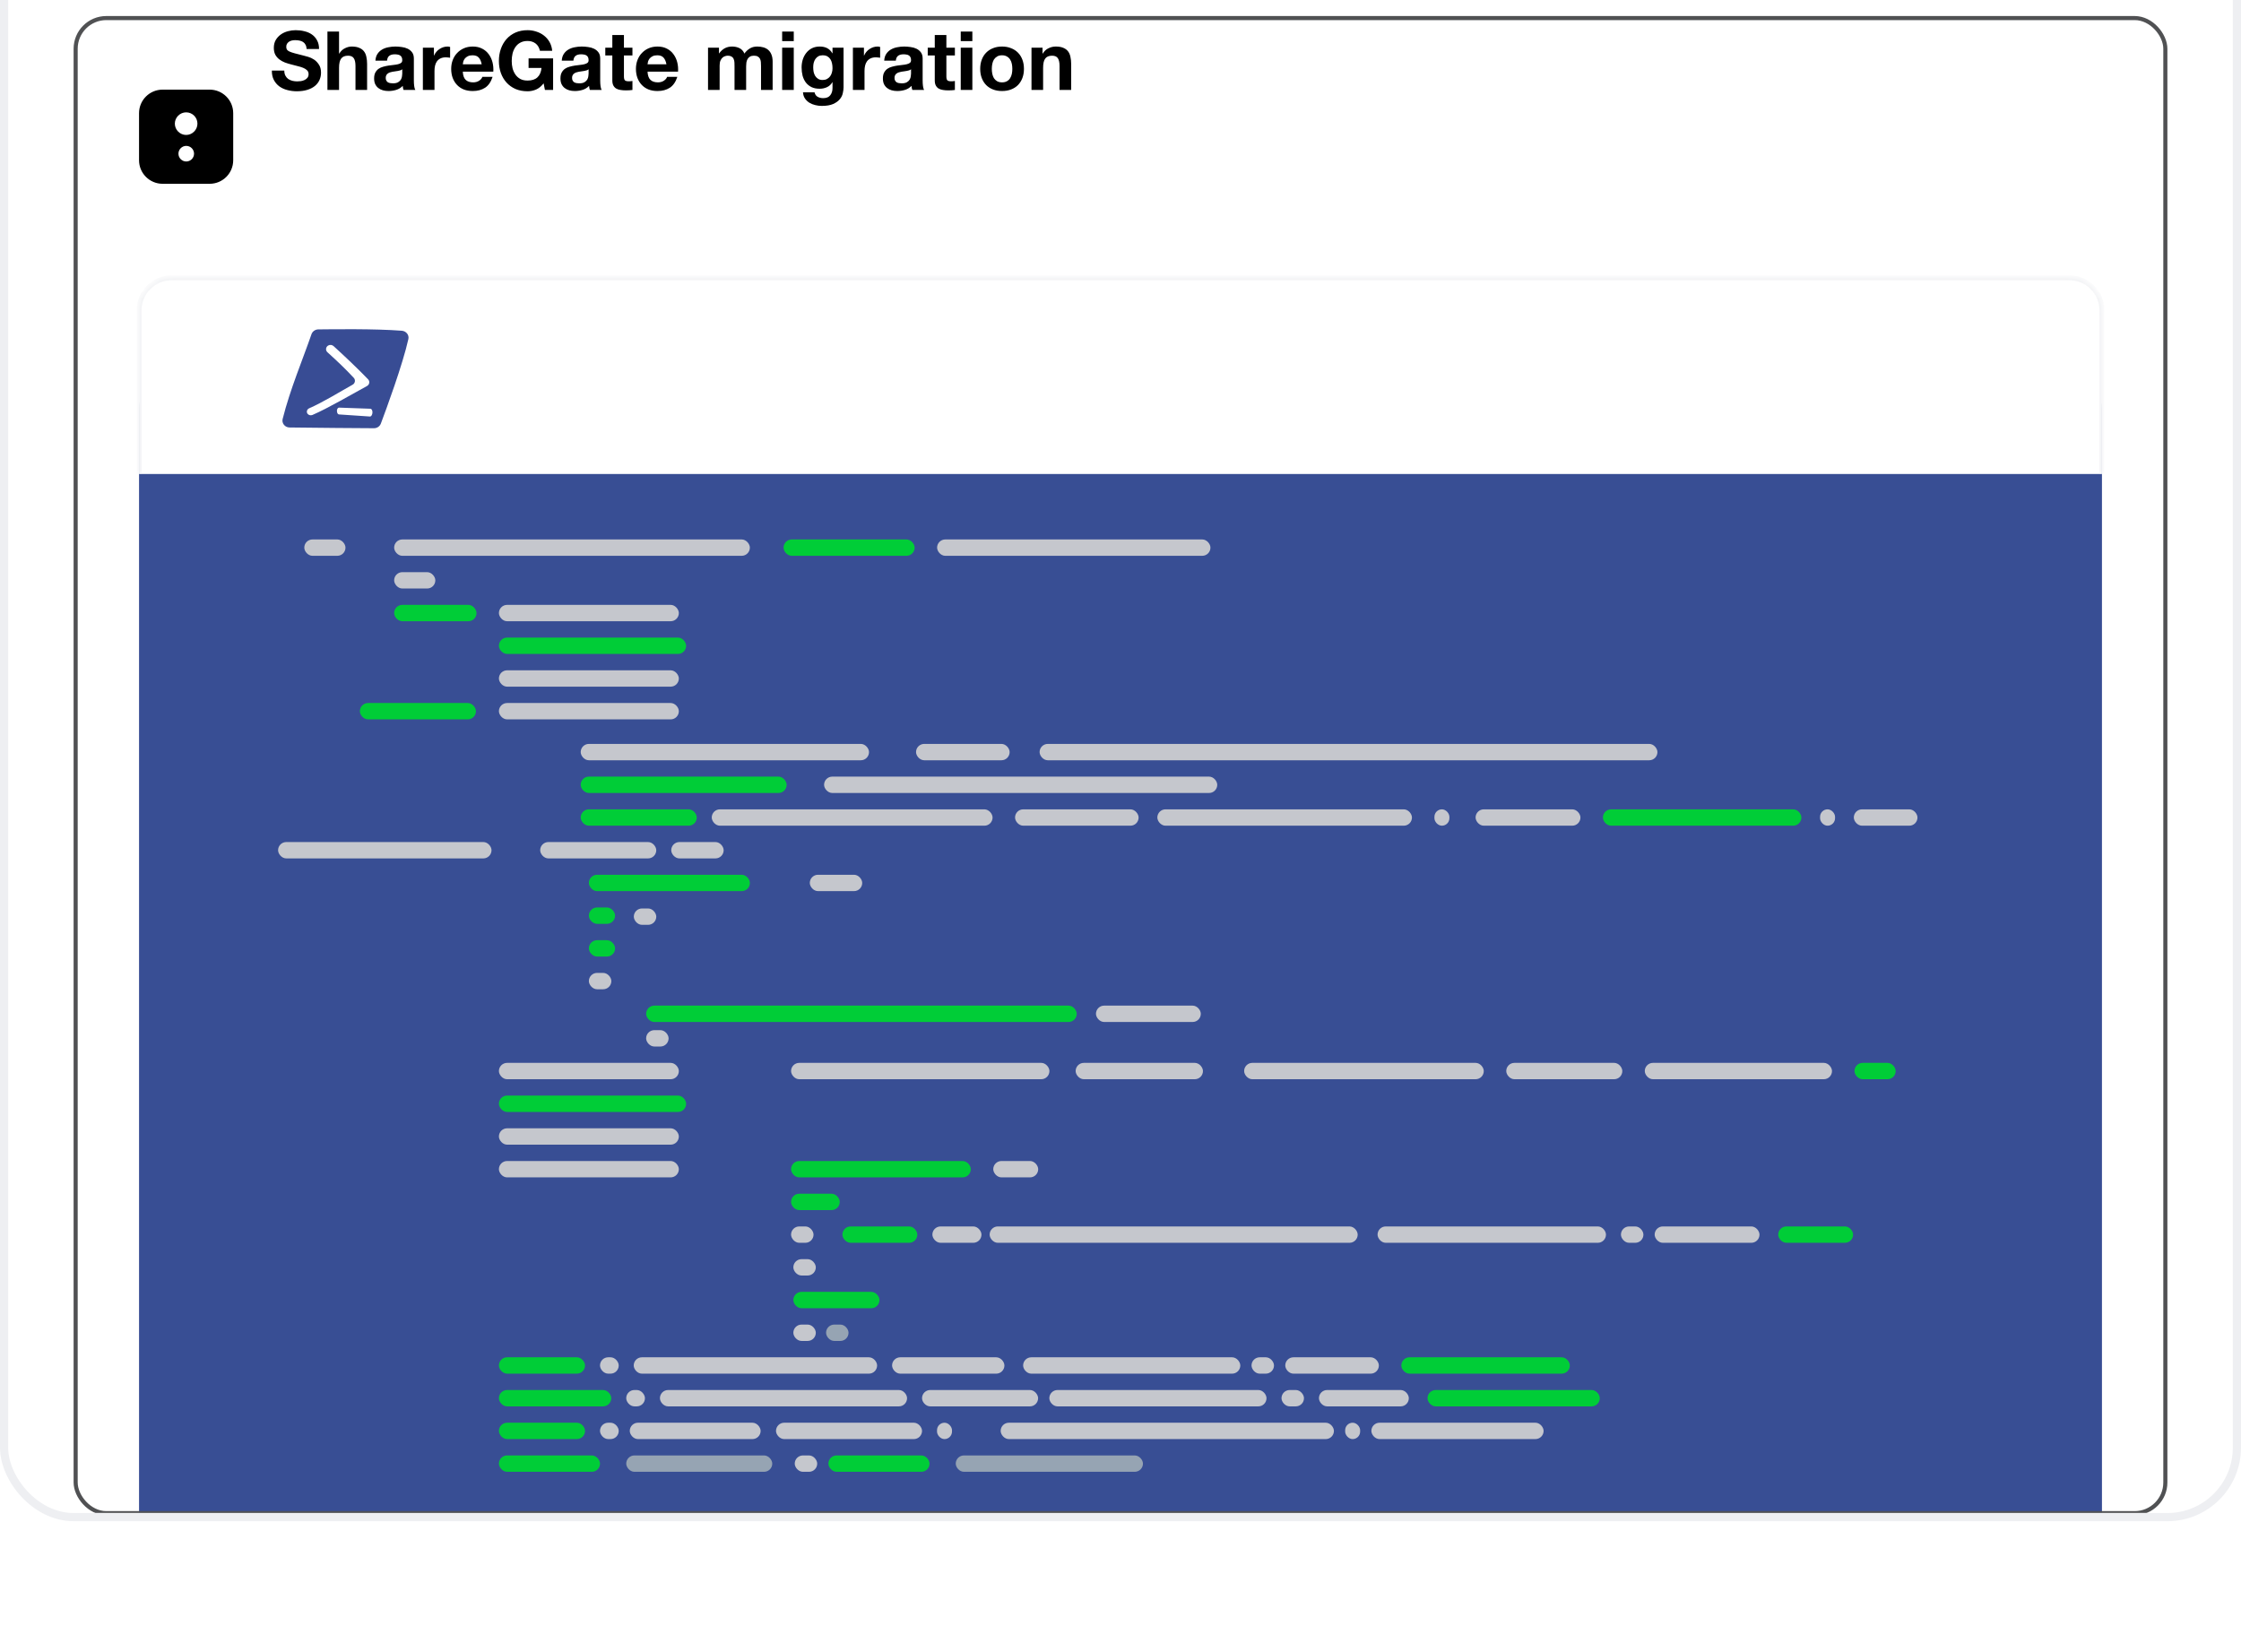 <svg width="274" height="202" viewBox="0 0 274 202" fill="none" xmlns="http://www.w3.org/2000/svg">
<g filter="url(#filter0_i_2324_125770)">
<g clip-path="url(#clip0_2324_125770)">
<rect x="1" y="1" width="272" height="200" rx="8" fill="white"/>
<g filter="url(#filter1_ddd_2324_125770)">
<g clip-path="url(#clip1_2324_125770)">
<rect x="9" y="9" width="256" height="183.308" rx="4" fill="white"/>
<g filter="url(#filter2_dd_2324_125770)">
<rect x="17" y="41" width="240" height="196" rx="4" fill="#384E94"/>
</g>
<rect x="48.191" y="73" width="43.493" height="2" rx="1" fill="#C5C7CD"/>
<rect x="37.205" y="73" width="5.036" height="2" rx="1" fill="#C5C7CD"/>
<rect x="48.191" y="77" width="5.036" height="2" rx="1" fill="#C5C7CD"/>
<rect x="61" y="81" width="22" height="2" rx="1" fill="#C5C7CD"/>
<rect x="61" y="137" width="22" height="2" rx="1" fill="#C5C7CD"/>
<rect x="61" y="89" width="22" height="2" rx="1" fill="#C5C7CD"/>
<rect x="61" y="145" width="22" height="2" rx="1" fill="#C5C7CD"/>
<rect x="61" y="93" width="22" height="2" rx="1" fill="#C5C7CD"/>
<rect x="61" y="149" width="22" height="2" rx="1" fill="#C5C7CD"/>
<rect x="82.07" y="110" width="6.409" height="2" rx="1" fill="#C5C7CD"/>
<rect x="77.494" y="118.121" width="2.747" height="2" rx="1" fill="#C5C7CD"/>
<rect x="72" y="126" width="2.747" height="2" rx="1" fill="#C5C7CD"/>
<rect x="79" y="133" width="2.747" height="2" rx="1" fill="#C5C7CD"/>
<rect x="96.721" y="157" width="2.747" height="2" rx="1" fill="#C5C7CD"/>
<rect x="97" y="161" width="2.747" height="2" rx="1" fill="#C5C7CD"/>
<rect x="97" y="169" width="2.747" height="2" rx="1" fill="#C5C7CD"/>
<rect x="101" y="169" width="2.747" height="2" rx="1" fill="#96A4B3"/>
<rect x="99.012" y="114" width="6.409" height="2" rx="1" fill="#C5C7CD"/>
<rect x="134" y="130" width="12.819" height="2" rx="1" fill="#C5C7CD"/>
<rect x="121.443" y="149" width="5.494" height="2" rx="1" fill="#C5C7CD"/>
<rect x="168.43" y="157" width="27.927" height="2" rx="1" fill="#C5C7CD"/>
<rect x="125.094" y="173" width="26.553" height="2" rx="1" fill="#C5C7CD"/>
<rect x="128.299" y="177" width="26.553" height="2" rx="1" fill="#C5C7CD"/>
<rect x="76.566" y="185" width="17.855" height="2" rx="1" fill="#96A4B3"/>
<rect x="116.855" y="185" width="22.891" height="2" rx="1" fill="#96A4B3"/>
<rect x="141.504" y="106" width="31.131" height="2" rx="1" fill="#C5C7CD"/>
<rect x="222.535" y="106" width="1.831" height="2" rx="0.916" fill="#C5C7CD"/>
<rect x="48.191" y="81" width="10.072" height="2" rx="1" fill="#00CD37"/>
<rect x="61" y="85" width="22.891" height="2" rx="1" fill="#00CD37"/>
<rect x="61" y="141" width="22.891" height="2" rx="1" fill="#00CD37"/>
<rect x="44" y="93" width="14.192" height="2" rx="1" fill="#00CD37"/>
<rect x="71" y="102" width="25.18" height="2" rx="1" fill="#00CD37"/>
<rect x="71" y="98" width="35.252" height="2" rx="1" fill="#C5C7CD"/>
<rect x="112" y="98" width="11.445" height="2" rx="1" fill="#C5C7CD"/>
<rect x="127.109" y="98" width="75.54" height="2" rx="1" fill="#C5C7CD"/>
<rect x="34" y="110" width="26.096" height="2" rx="1" fill="#C5C7CD"/>
<rect x="180.416" y="106" width="12.819" height="2" rx="1" fill="#C5C7CD"/>
<rect x="152.117" y="137" width="29.3" height="2" rx="1" fill="#C5C7CD"/>
<rect x="201.102" y="137" width="22.891" height="2" rx="1" fill="#C5C7CD"/>
<rect x="202.309" y="157" width="12.819" height="2" rx="1" fill="#C5C7CD"/>
<rect x="94.879" y="181" width="17.855" height="2" rx="1" fill="#C5C7CD"/>
<rect x="122.348" y="181" width="40.746" height="2" rx="1" fill="#C5C7CD"/>
<rect x="167.672" y="181" width="21.06" height="2" rx="1" fill="#C5C7CD"/>
<rect x="161.264" y="177" width="10.988" height="2" rx="1" fill="#C5C7CD"/>
<rect x="157.145" y="173" width="11.445" height="2" rx="1" fill="#C5C7CD"/>
<rect x="66.047" y="110" width="14.192" height="2" rx="1" fill="#C5C7CD"/>
<rect x="131.516" y="137" width="15.566" height="2" rx="1" fill="#C5C7CD"/>
<rect x="184.164" y="137" width="14.192" height="2" rx="1" fill="#C5C7CD"/>
<rect x="198.188" y="157" width="2.747" height="2" rx="1" fill="#C5C7CD"/>
<rect x="109.072" y="173" width="13.735" height="2" rx="1" fill="#C5C7CD"/>
<rect x="73.361" y="173" width="2.289" height="2" rx="1" fill="#C5C7CD"/>
<rect x="76.566" y="177" width="2.289" height="2" rx="1" fill="#C5C7CD"/>
<rect x="73.361" y="181" width="2.289" height="2" rx="1" fill="#C5C7CD"/>
<rect x="97.17" y="185" width="2.747" height="2" rx="1" fill="#C5C7CD"/>
<rect x="112.734" y="177" width="14.192" height="2" rx="1" fill="#C5C7CD"/>
<rect x="114.566" y="181" width="1.831" height="2" rx="0.916" fill="#C5C7CD"/>
<rect x="164.469" y="181" width="1.831" height="2" rx="0.916" fill="#C5C7CD"/>
<rect x="156.686" y="177" width="2.747" height="2" rx="1" fill="#C5C7CD"/>
<rect x="153.02" y="173" width="2.747" height="2" rx="1" fill="#C5C7CD"/>
<rect x="114" y="157" width="6" height="2" rx="1" fill="#C5C7CD"/>
<rect x="124.107" y="106" width="15.108" height="2" rx="1" fill="#C5C7CD"/>
<rect x="175.383" y="106" width="1.831" height="2" rx="0.916" fill="#C5C7CD"/>
<rect x="226.66" y="106" width="7.783" height="2" rx="1" fill="#C5C7CD"/>
<rect x="100.758" y="102" width="48.071" height="2" rx="1" fill="#C5C7CD"/>
<rect x="87.023" y="106" width="34.336" height="2" rx="1" fill="#C5C7CD"/>
<rect x="96.721" y="137" width="31.589" height="2" rx="1" fill="#C5C7CD"/>
<rect x="121" y="157" width="45" height="2" rx="1" fill="#C5C7CD"/>
<rect x="77.482" y="173" width="29.758" height="2" rx="1" fill="#C5C7CD"/>
<rect x="80.688" y="177" width="30.216" height="2" rx="1" fill="#C5C7CD"/>
<rect x="77" y="181" width="16" height="2" rx="1" fill="#C5C7CD"/>
<rect x="71" y="106" width="14.192" height="2" rx="1" fill="#00CD37"/>
<rect x="195.984" y="106" width="24.264" height="2" rx="1" fill="#00CD37"/>
<rect x="226.742" y="137" width="5.036" height="2" rx="1" fill="#00CD37"/>
<rect x="72" y="114" width="19.686" height="2" rx="1" fill="#00CD37"/>
<rect x="72" y="118" width="3.205" height="2" rx="1" fill="#00CD37"/>
<rect x="72" y="122" width="3.205" height="2" rx="1" fill="#00CD37"/>
<rect x="79" y="130" width="52.649" height="2" rx="1" fill="#00CD37"/>
<rect x="96.721" y="149" width="21.975" height="2" rx="1" fill="#00CD37"/>
<rect x="96.721" y="153" width="5.952" height="2" rx="1" fill="#00CD37"/>
<rect x="103" y="157" width="9.156" height="2" rx="1" fill="#00CD37"/>
<rect x="217.418" y="157" width="9.156" height="2" rx="1" fill="#00CD37"/>
<rect x="97" y="165" width="10.53" height="2" rx="1" fill="#00CD37"/>
<rect x="61" y="173" width="10.53" height="2" rx="1" fill="#00CD37"/>
<rect x="61" y="177" width="13.735" height="2" rx="1" fill="#00CD37"/>
<rect x="61" y="181" width="10.53" height="2" rx="1" fill="#00CD37"/>
<rect x="61" y="185" width="12.361" height="2" rx="1" fill="#00CD37"/>
<rect x="101.289" y="185" width="12.361" height="2" rx="1" fill="#00CD37"/>
<rect x="171.336" y="173" width="20.602" height="2" rx="1" fill="#00CD37"/>
<rect x="174.539" y="177" width="21.06" height="2" rx="1" fill="#00CD37"/>
<rect x="114.576" y="73" width="33.421" height="2" rx="1" fill="#C5C7CD"/>
<rect x="95.805" y="73" width="16.024" height="2" rx="1" fill="#00CD37"/>
<mask id="path-97-inside-1_2324_125770" fill="white">
<path d="M17 45C17 42.791 18.791 41 21 41H253C255.209 41 257 42.791 257 45V65H17V45Z"/>
</mask>
<path d="M17 45C17 42.791 18.791 41 21 41H253C255.209 41 257 42.791 257 45V65H17V45Z" fill="white"/>
<path d="M16.7 45C16.7 42.625 18.625 40.7 21 40.7H253C255.375 40.7 257.3 42.625 257.3 45H256.7C256.7 42.956 255.043 41.3 253 41.3H21C18.956 41.3 17.3 42.956 17.3 45H16.7ZM257 65H17H257ZM16.7 65V45C16.7 42.625 18.625 40.7 21 40.7V41.3C18.956 41.3 17.3 42.956 17.3 45V65H16.7ZM253 40.7C255.375 40.7 257.3 42.625 257.3 45V65H256.7V45C256.7 42.956 255.043 41.3 253 41.3V40.7Z" fill="#EEEFF2" mask="url(#path-97-inside-1_2324_125770)"/>
<path d="M38.079 47.917C37.059 50.884 35.463 54.651 34.558 58.273C34.424 58.8 34.847 59.31 35.405 59.31C38.733 59.365 43.928 59.383 45.717 59.401C46.102 59.401 46.429 59.183 46.564 58.837C47.237 57.053 49.238 51.612 49.931 48.499C50.046 48.008 49.661 47.517 49.123 47.48C45.852 47.226 40.696 47.298 38.887 47.317C38.522 47.335 38.195 47.571 38.079 47.917Z" fill="#384C94"/>
<path d="M40.779 49.354C42.162 50.612 43.725 52.09 45.001 53.415C45.252 53.67 45.18 54.078 44.857 54.248C43.007 55.25 40.097 56.966 38.193 57.782C37.977 57.867 37.726 57.799 37.6 57.629C37.438 57.408 37.528 57.085 37.798 56.966C39.54 56.202 41.498 54.978 43.114 54.078C43.42 53.908 43.492 53.5 43.258 53.245C42.198 52.107 41.228 51.189 40.025 50.102C39.773 49.864 39.827 49.456 40.133 49.286C40.348 49.167 40.6 49.201 40.779 49.354Z" fill="white"/>
<path d="M41.443 57.714L45.233 57.969C45.341 57.969 45.431 57.884 45.484 57.731L45.52 57.63C45.592 57.358 45.484 57.035 45.287 57.018L41.461 56.882C41.371 56.882 41.281 56.95 41.227 57.086C41.138 57.341 41.245 57.697 41.443 57.714Z" fill="white"/>
<path d="M25.635 18H19.878C18.289 18 17 19.289 17 20.878V26.635C17 28.224 18.289 29.513 19.878 29.513H25.635C27.224 29.513 28.513 28.224 28.513 26.635V20.878C28.513 19.289 27.224 18 25.635 18Z" fill="black"/>
<path d="M24.14 22.159C24.14 22.914 23.514 23.541 22.759 23.541C22.003 23.541 21.377 22.914 21.377 22.159C21.377 21.404 22.003 20.777 22.759 20.777C23.514 20.777 24.14 21.385 24.14 22.159Z" fill="white"/>
<path d="M23.726 25.832C23.726 26.356 23.296 26.786 22.772 26.786C22.249 26.786 21.818 26.356 21.818 25.832C21.818 25.308 22.249 24.878 22.772 24.878C23.296 24.878 23.726 25.308 23.726 25.832Z" fill="white"/>
</g>
<rect x="9.25" y="9.25" width="255.5" height="182.808" rx="3.75" stroke="#505153" stroke-width="0.5"/>
</g>
<path d="M34.76 24.63C34.76 24.87 34.803 25.073 34.89 25.24C34.977 25.407 35.09 25.543 35.23 25.65C35.377 25.75 35.547 25.827 35.74 25.88C35.933 25.927 36.133 25.95 36.34 25.95C36.48 25.95 36.63 25.94 36.79 25.92C36.95 25.893 37.1 25.847 37.24 25.78C37.38 25.713 37.497 25.623 37.59 25.51C37.683 25.39 37.73 25.24 37.73 25.06C37.73 24.867 37.667 24.71 37.54 24.59C37.42 24.47 37.26 24.37 37.06 24.29C36.86 24.21 36.633 24.14 36.38 24.08C36.127 24.02 35.87 23.953 35.61 23.88C35.343 23.813 35.083 23.733 34.83 23.64C34.577 23.54 34.35 23.413 34.15 23.26C33.95 23.107 33.787 22.917 33.66 22.69C33.54 22.457 33.48 22.177 33.48 21.85C33.48 21.483 33.557 21.167 33.71 20.9C33.87 20.627 34.077 20.4 34.33 20.22C34.583 20.04 34.87 19.907 35.19 19.82C35.51 19.733 35.83 19.69 36.15 19.69C36.523 19.69 36.88 19.733 37.22 19.82C37.567 19.9 37.873 20.033 38.14 20.22C38.407 20.407 38.617 20.647 38.77 20.94C38.93 21.227 39.01 21.577 39.01 21.99H37.49C37.477 21.777 37.43 21.6 37.35 21.46C37.277 21.32 37.177 21.21 37.05 21.13C36.923 21.05 36.777 20.993 36.61 20.96C36.45 20.927 36.273 20.91 36.08 20.91C35.953 20.91 35.827 20.923 35.7 20.95C35.573 20.977 35.457 21.023 35.35 21.09C35.25 21.157 35.167 21.24 35.1 21.34C35.033 21.44 35 21.567 35 21.72C35 21.86 35.027 21.973 35.08 22.06C35.133 22.147 35.237 22.227 35.39 22.3C35.55 22.373 35.767 22.447 36.04 22.52C36.32 22.593 36.683 22.687 37.13 22.8C37.263 22.827 37.447 22.877 37.68 22.95C37.92 23.017 38.157 23.127 38.39 23.28C38.623 23.433 38.823 23.64 38.99 23.9C39.163 24.153 39.25 24.48 39.25 24.88C39.25 25.207 39.187 25.51 39.06 25.79C38.933 26.07 38.743 26.313 38.49 26.52C38.243 26.72 37.933 26.877 37.56 26.99C37.193 27.103 36.767 27.16 36.28 27.16C35.887 27.16 35.503 27.11 35.13 27.01C34.763 26.917 34.437 26.767 34.15 26.56C33.87 26.353 33.647 26.09 33.48 25.77C33.313 25.45 33.233 25.07 33.24 24.63H34.76ZM40.034 19.86H41.454V22.55H41.484C41.664 22.25 41.894 22.033 42.174 21.9C42.454 21.76 42.727 21.69 42.994 21.69C43.374 21.69 43.684 21.743 43.924 21.85C44.171 21.95 44.364 22.093 44.504 22.28C44.644 22.46 44.741 22.683 44.794 22.95C44.854 23.21 44.884 23.5 44.884 23.82V27H43.464V24.08C43.464 23.653 43.398 23.337 43.264 23.13C43.131 22.917 42.894 22.81 42.554 22.81C42.167 22.81 41.888 22.927 41.714 23.16C41.541 23.387 41.454 23.763 41.454 24.29V27H40.034V19.86ZM45.902 23.42C45.922 23.087 46.005 22.81 46.152 22.59C46.298 22.37 46.485 22.193 46.712 22.06C46.938 21.927 47.192 21.833 47.472 21.78C47.758 21.72 48.045 21.69 48.332 21.69C48.592 21.69 48.855 21.71 49.122 21.75C49.389 21.783 49.632 21.853 49.852 21.96C50.072 22.067 50.252 22.217 50.392 22.41C50.532 22.597 50.602 22.847 50.602 23.16V25.85C50.602 26.083 50.615 26.307 50.642 26.52C50.669 26.733 50.715 26.893 50.782 27H49.342C49.315 26.92 49.292 26.84 49.272 26.76C49.258 26.673 49.248 26.587 49.242 26.5C49.015 26.733 48.748 26.897 48.442 26.99C48.135 27.083 47.822 27.13 47.502 27.13C47.255 27.13 47.025 27.1 46.812 27.04C46.599 26.98 46.412 26.887 46.252 26.76C46.092 26.633 45.965 26.473 45.872 26.28C45.785 26.087 45.742 25.857 45.742 25.59C45.742 25.297 45.792 25.057 45.892 24.87C45.998 24.677 46.132 24.523 46.292 24.41C46.459 24.297 46.645 24.213 46.852 24.16C47.065 24.1 47.279 24.053 47.492 24.02C47.705 23.987 47.915 23.96 48.122 23.94C48.328 23.92 48.512 23.89 48.672 23.85C48.832 23.81 48.959 23.753 49.052 23.68C49.145 23.6 49.188 23.487 49.182 23.34C49.182 23.187 49.155 23.067 49.102 22.98C49.055 22.887 48.989 22.817 48.902 22.77C48.822 22.717 48.725 22.683 48.612 22.67C48.505 22.65 48.389 22.64 48.262 22.64C47.982 22.64 47.762 22.7 47.602 22.82C47.442 22.94 47.349 23.14 47.322 23.42H45.902ZM49.182 24.47C49.122 24.523 49.045 24.567 48.952 24.6C48.865 24.627 48.769 24.65 48.662 24.67C48.562 24.69 48.455 24.707 48.342 24.72C48.228 24.733 48.115 24.75 48.002 24.77C47.895 24.79 47.788 24.817 47.682 24.85C47.582 24.883 47.492 24.93 47.412 24.99C47.339 25.043 47.279 25.113 47.232 25.2C47.185 25.287 47.162 25.397 47.162 25.53C47.162 25.657 47.185 25.763 47.232 25.85C47.279 25.937 47.342 26.007 47.422 26.06C47.502 26.107 47.595 26.14 47.702 26.16C47.809 26.18 47.919 26.19 48.032 26.19C48.312 26.19 48.529 26.143 48.682 26.05C48.835 25.957 48.949 25.847 49.022 25.72C49.095 25.587 49.139 25.453 49.152 25.32C49.172 25.187 49.182 25.08 49.182 25V24.47ZM51.704 21.83H53.054V22.79H53.074C53.141 22.63 53.231 22.483 53.344 22.35C53.457 22.21 53.587 22.093 53.734 22C53.881 21.9 54.037 21.823 54.204 21.77C54.371 21.717 54.544 21.69 54.724 21.69C54.817 21.69 54.921 21.707 55.034 21.74V23.06C54.967 23.047 54.887 23.037 54.794 23.03C54.701 23.017 54.611 23.01 54.524 23.01C54.264 23.01 54.044 23.053 53.864 23.14C53.684 23.227 53.537 23.347 53.424 23.5C53.317 23.647 53.241 23.82 53.194 24.02C53.147 24.22 53.124 24.437 53.124 24.67V27H51.704V21.83ZM58.895 23.86C58.828 23.5 58.708 23.227 58.535 23.04C58.368 22.853 58.112 22.76 57.765 22.76C57.538 22.76 57.348 22.8 57.195 22.88C57.048 22.953 56.928 23.047 56.835 23.16C56.748 23.273 56.685 23.393 56.645 23.52C56.612 23.647 56.592 23.76 56.585 23.86H58.895ZM56.585 24.76C56.605 25.22 56.722 25.553 56.935 25.76C57.148 25.967 57.455 26.07 57.855 26.07C58.142 26.07 58.388 26 58.595 25.86C58.802 25.713 58.928 25.56 58.975 25.4H60.225C60.025 26.02 59.718 26.463 59.305 26.73C58.892 26.997 58.392 27.13 57.805 27.13C57.398 27.13 57.032 27.067 56.705 26.94C56.378 26.807 56.102 26.62 55.875 26.38C55.648 26.14 55.472 25.853 55.345 25.52C55.225 25.187 55.165 24.82 55.165 24.42C55.165 24.033 55.228 23.673 55.355 23.34C55.482 23.007 55.662 22.72 55.895 22.48C56.128 22.233 56.405 22.04 56.725 21.9C57.052 21.76 57.412 21.69 57.805 21.69C58.245 21.69 58.628 21.777 58.955 21.95C59.282 22.117 59.548 22.343 59.755 22.63C59.968 22.917 60.122 23.243 60.215 23.61C60.308 23.977 60.342 24.36 60.315 24.76H56.585ZM66.467 26.19C66.187 26.55 65.877 26.803 65.537 26.95C65.197 27.09 64.854 27.16 64.507 27.16C63.961 27.16 63.467 27.067 63.027 26.88C62.594 26.687 62.227 26.423 61.927 26.09C61.627 25.757 61.397 25.367 61.237 24.92C61.077 24.467 60.997 23.98 60.997 23.46C60.997 22.927 61.077 22.433 61.237 21.98C61.397 21.52 61.627 21.12 61.927 20.78C62.227 20.44 62.594 20.173 63.027 19.98C63.467 19.787 63.961 19.69 64.507 19.69C64.874 19.69 65.227 19.747 65.567 19.86C65.914 19.967 66.224 20.127 66.497 20.34C66.777 20.553 67.007 20.817 67.187 21.13C67.367 21.443 67.477 21.803 67.517 22.21H66.017C65.924 21.81 65.744 21.51 65.477 21.31C65.21 21.11 64.887 21.01 64.507 21.01C64.154 21.01 63.854 21.08 63.607 21.22C63.361 21.353 63.16 21.537 63.007 21.77C62.854 21.997 62.74 22.257 62.667 22.55C62.6 22.843 62.567 23.147 62.567 23.46C62.567 23.76 62.6 24.053 62.667 24.34C62.74 24.62 62.854 24.873 63.007 25.1C63.16 25.327 63.361 25.51 63.607 25.65C63.854 25.783 64.154 25.85 64.507 25.85C65.027 25.85 65.427 25.72 65.707 25.46C65.994 25.193 66.16 24.81 66.207 24.31H64.627V23.14H67.627V27H66.627L66.467 26.19ZM68.685 23.42C68.705 23.087 68.788 22.81 68.935 22.59C69.082 22.37 69.268 22.193 69.495 22.06C69.722 21.927 69.975 21.833 70.255 21.78C70.542 21.72 70.828 21.69 71.115 21.69C71.375 21.69 71.638 21.71 71.905 21.75C72.172 21.783 72.415 21.853 72.635 21.96C72.855 22.067 73.035 22.217 73.175 22.41C73.315 22.597 73.385 22.847 73.385 23.16V25.85C73.385 26.083 73.398 26.307 73.425 26.52C73.452 26.733 73.498 26.893 73.565 27H72.125C72.098 26.92 72.075 26.84 72.055 26.76C72.042 26.673 72.032 26.587 72.025 26.5C71.798 26.733 71.532 26.897 71.225 26.99C70.918 27.083 70.605 27.13 70.285 27.13C70.038 27.13 69.808 27.1 69.595 27.04C69.382 26.98 69.195 26.887 69.035 26.76C68.875 26.633 68.748 26.473 68.655 26.28C68.568 26.087 68.525 25.857 68.525 25.59C68.525 25.297 68.575 25.057 68.675 24.87C68.782 24.677 68.915 24.523 69.075 24.41C69.242 24.297 69.428 24.213 69.635 24.16C69.848 24.1 70.062 24.053 70.275 24.02C70.488 23.987 70.698 23.96 70.905 23.94C71.112 23.92 71.295 23.89 71.455 23.85C71.615 23.81 71.742 23.753 71.835 23.68C71.928 23.6 71.972 23.487 71.965 23.34C71.965 23.187 71.938 23.067 71.885 22.98C71.838 22.887 71.772 22.817 71.685 22.77C71.605 22.717 71.508 22.683 71.395 22.67C71.288 22.65 71.172 22.64 71.045 22.64C70.765 22.64 70.545 22.7 70.385 22.82C70.225 22.94 70.132 23.14 70.105 23.42H68.685ZM71.965 24.47C71.905 24.523 71.828 24.567 71.735 24.6C71.648 24.627 71.552 24.65 71.445 24.67C71.345 24.69 71.238 24.707 71.125 24.72C71.012 24.733 70.898 24.75 70.785 24.77C70.678 24.79 70.572 24.817 70.465 24.85C70.365 24.883 70.275 24.93 70.195 24.99C70.122 25.043 70.062 25.113 70.015 25.2C69.968 25.287 69.945 25.397 69.945 25.53C69.945 25.657 69.968 25.763 70.015 25.85C70.062 25.937 70.125 26.007 70.205 26.06C70.285 26.107 70.378 26.14 70.485 26.16C70.592 26.18 70.702 26.19 70.815 26.19C71.095 26.19 71.312 26.143 71.465 26.05C71.618 25.957 71.732 25.847 71.805 25.72C71.878 25.587 71.922 25.453 71.935 25.32C71.955 25.187 71.965 25.08 71.965 25V24.47ZM76.287 21.83H77.327V22.78H76.287V25.34C76.287 25.58 76.327 25.74 76.407 25.82C76.487 25.9 76.647 25.94 76.887 25.94C76.967 25.94 77.044 25.937 77.117 25.93C77.191 25.923 77.261 25.913 77.327 25.9V27C77.207 27.02 77.074 27.033 76.927 27.04C76.781 27.047 76.637 27.05 76.497 27.05C76.277 27.05 76.067 27.033 75.867 27C75.674 26.973 75.501 26.917 75.347 26.83C75.201 26.743 75.084 26.62 74.997 26.46C74.911 26.3 74.867 26.09 74.867 25.83V22.78H74.007V21.83H74.867V20.28H76.287V21.83ZM81.483 23.86C81.416 23.5 81.296 23.227 81.123 23.04C80.956 22.853 80.7 22.76 80.353 22.76C80.126 22.76 79.936 22.8 79.783 22.88C79.636 22.953 79.516 23.047 79.423 23.16C79.336 23.273 79.273 23.393 79.233 23.52C79.2 23.647 79.18 23.76 79.173 23.86H81.483ZM79.173 24.76C79.193 25.22 79.31 25.553 79.523 25.76C79.736 25.967 80.043 26.07 80.443 26.07C80.73 26.07 80.976 26 81.183 25.86C81.39 25.713 81.516 25.56 81.563 25.4H82.813C82.613 26.02 82.306 26.463 81.893 26.73C81.48 26.997 80.98 27.13 80.393 27.13C79.986 27.13 79.62 27.067 79.293 26.94C78.966 26.807 78.69 26.62 78.463 26.38C78.236 26.14 78.06 25.853 77.933 25.52C77.813 25.187 77.753 24.82 77.753 24.42C77.753 24.033 77.816 23.673 77.943 23.34C78.07 23.007 78.25 22.72 78.483 22.48C78.716 22.233 78.993 22.04 79.313 21.9C79.64 21.76 80 21.69 80.393 21.69C80.833 21.69 81.216 21.777 81.543 21.95C81.87 22.117 82.136 22.343 82.343 22.63C82.556 22.917 82.71 23.243 82.803 23.61C82.896 23.977 82.93 24.36 82.903 24.76H79.173ZM86.568 21.83H87.908V22.53H87.928C88.115 22.263 88.338 22.057 88.598 21.91C88.865 21.763 89.168 21.69 89.508 21.69C89.835 21.69 90.132 21.753 90.398 21.88C90.672 22.007 90.878 22.23 91.018 22.55C91.172 22.323 91.378 22.123 91.638 21.95C91.905 21.777 92.218 21.69 92.578 21.69C92.852 21.69 93.105 21.723 93.338 21.79C93.572 21.857 93.772 21.963 93.938 22.11C94.105 22.257 94.235 22.45 94.328 22.69C94.422 22.923 94.468 23.207 94.468 23.54V27H93.048V24.07C93.048 23.897 93.042 23.733 93.028 23.58C93.015 23.427 92.978 23.293 92.918 23.18C92.858 23.067 92.768 22.977 92.648 22.91C92.535 22.843 92.378 22.81 92.178 22.81C91.978 22.81 91.815 22.85 91.688 22.93C91.568 23.003 91.472 23.103 91.398 23.23C91.332 23.35 91.285 23.49 91.258 23.65C91.238 23.803 91.228 23.96 91.228 24.12V27H89.808V24.1C89.808 23.947 89.805 23.797 89.798 23.65C89.792 23.497 89.762 23.357 89.708 23.23C89.662 23.103 89.578 23.003 89.458 22.93C89.345 22.85 89.175 22.81 88.948 22.81C88.882 22.81 88.792 22.827 88.678 22.86C88.572 22.887 88.465 22.943 88.358 23.03C88.258 23.11 88.172 23.23 88.098 23.39C88.025 23.543 87.988 23.747 87.988 24V27H86.568V21.83ZM97.051 21.03H95.631V19.86H97.051V21.03ZM95.631 21.83H97.051V27H95.631V21.83ZM100.579 25.78C100.779 25.78 100.956 25.74 101.109 25.66C101.262 25.58 101.389 25.473 101.489 25.34C101.589 25.207 101.662 25.057 101.709 24.89C101.762 24.717 101.789 24.537 101.789 24.35C101.789 24.137 101.769 23.937 101.729 23.75C101.689 23.557 101.622 23.387 101.529 23.24C101.436 23.093 101.312 22.977 101.159 22.89C101.006 22.803 100.812 22.76 100.579 22.76C100.379 22.76 100.206 22.8 100.059 22.88C99.919 22.96 99.799 23.07 99.699 23.21C99.606 23.343 99.536 23.5 99.489 23.68C99.449 23.853 99.429 24.037 99.429 24.23C99.429 24.417 99.446 24.603 99.479 24.79C99.519 24.97 99.582 25.133 99.669 25.28C99.762 25.427 99.882 25.547 100.029 25.64C100.176 25.733 100.359 25.78 100.579 25.78ZM103.139 26.67C103.139 26.877 103.109 27.113 103.049 27.38C102.996 27.647 102.876 27.893 102.689 28.12C102.502 28.353 102.232 28.55 101.879 28.71C101.526 28.87 101.052 28.95 100.459 28.95C100.206 28.95 99.946 28.917 99.679 28.85C99.419 28.79 99.179 28.693 98.959 28.56C98.746 28.427 98.566 28.253 98.419 28.04C98.279 27.833 98.199 27.583 98.179 27.29H99.589C99.656 27.557 99.786 27.74 99.979 27.84C100.172 27.947 100.396 28 100.649 28C101.049 28 101.339 27.88 101.519 27.64C101.706 27.4 101.796 27.097 101.789 26.73V26.05H101.769C101.616 26.323 101.396 26.527 101.109 26.66C100.829 26.787 100.532 26.85 100.219 26.85C99.832 26.85 99.499 26.783 99.219 26.65C98.939 26.51 98.709 26.323 98.529 26.09C98.349 25.85 98.216 25.573 98.129 25.26C98.049 24.94 98.009 24.603 98.009 24.25C98.009 23.917 98.056 23.597 98.149 23.29C98.249 22.977 98.392 22.703 98.579 22.47C98.766 22.23 98.996 22.04 99.269 21.9C99.549 21.76 99.869 21.69 100.229 21.69C100.569 21.69 100.866 21.753 101.119 21.88C101.379 22.007 101.596 22.22 101.769 22.52H101.789V21.83H103.139V26.67ZM104.282 21.83H105.632V22.79H105.652C105.719 22.63 105.809 22.483 105.922 22.35C106.036 22.21 106.166 22.093 106.312 22C106.459 21.9 106.616 21.823 106.782 21.77C106.949 21.717 107.122 21.69 107.302 21.69C107.396 21.69 107.499 21.707 107.612 21.74V23.06C107.546 23.047 107.466 23.037 107.372 23.03C107.279 23.017 107.189 23.01 107.102 23.01C106.842 23.01 106.622 23.053 106.442 23.14C106.262 23.227 106.116 23.347 106.002 23.5C105.896 23.647 105.819 23.82 105.772 24.02C105.726 24.22 105.702 24.437 105.702 24.67V27H104.282V21.83ZM108.109 23.42C108.129 23.087 108.212 22.81 108.359 22.59C108.506 22.37 108.692 22.193 108.919 22.06C109.146 21.927 109.399 21.833 109.679 21.78C109.966 21.72 110.252 21.69 110.539 21.69C110.799 21.69 111.062 21.71 111.329 21.75C111.596 21.783 111.839 21.853 112.059 21.96C112.279 22.067 112.459 22.217 112.599 22.41C112.739 22.597 112.809 22.847 112.809 23.16V25.85C112.809 26.083 112.822 26.307 112.849 26.52C112.876 26.733 112.922 26.893 112.989 27H111.549C111.522 26.92 111.499 26.84 111.479 26.76C111.466 26.673 111.456 26.587 111.449 26.5C111.222 26.733 110.956 26.897 110.649 26.99C110.342 27.083 110.029 27.13 109.709 27.13C109.462 27.13 109.232 27.1 109.019 27.04C108.806 26.98 108.619 26.887 108.459 26.76C108.299 26.633 108.172 26.473 108.079 26.28C107.992 26.087 107.949 25.857 107.949 25.59C107.949 25.297 107.999 25.057 108.099 24.87C108.206 24.677 108.339 24.523 108.499 24.41C108.666 24.297 108.852 24.213 109.059 24.16C109.272 24.1 109.486 24.053 109.699 24.02C109.912 23.987 110.122 23.96 110.329 23.94C110.536 23.92 110.719 23.89 110.879 23.85C111.039 23.81 111.166 23.753 111.259 23.68C111.352 23.6 111.396 23.487 111.389 23.34C111.389 23.187 111.362 23.067 111.309 22.98C111.262 22.887 111.196 22.817 111.109 22.77C111.029 22.717 110.932 22.683 110.819 22.67C110.712 22.65 110.596 22.64 110.469 22.64C110.189 22.64 109.969 22.7 109.809 22.82C109.649 22.94 109.556 23.14 109.529 23.42H108.109ZM111.389 24.47C111.329 24.523 111.252 24.567 111.159 24.6C111.072 24.627 110.976 24.65 110.869 24.67C110.769 24.69 110.662 24.707 110.549 24.72C110.436 24.733 110.322 24.75 110.209 24.77C110.102 24.79 109.996 24.817 109.889 24.85C109.789 24.883 109.699 24.93 109.619 24.99C109.546 25.043 109.486 25.113 109.439 25.2C109.392 25.287 109.369 25.397 109.369 25.53C109.369 25.657 109.392 25.763 109.439 25.85C109.486 25.937 109.549 26.007 109.629 26.06C109.709 26.107 109.802 26.14 109.909 26.16C110.016 26.18 110.126 26.19 110.239 26.19C110.519 26.19 110.736 26.143 110.889 26.05C111.042 25.957 111.156 25.847 111.229 25.72C111.302 25.587 111.346 25.453 111.359 25.32C111.379 25.187 111.389 25.08 111.389 25V24.47ZM115.711 21.83H116.751V22.78H115.711V25.34C115.711 25.58 115.751 25.74 115.831 25.82C115.911 25.9 116.071 25.94 116.311 25.94C116.391 25.94 116.468 25.937 116.541 25.93C116.614 25.923 116.684 25.913 116.751 25.9V27C116.631 27.02 116.498 27.033 116.351 27.04C116.204 27.047 116.061 27.05 115.921 27.05C115.701 27.05 115.491 27.033 115.291 27C115.098 26.973 114.924 26.917 114.771 26.83C114.624 26.743 114.508 26.62 114.421 26.46C114.334 26.3 114.291 26.09 114.291 25.83V22.78H113.431V21.83H114.291V20.28H115.711V21.83ZM118.887 21.03H117.467V19.86H118.887V21.03ZM117.467 21.83H118.887V27H117.467V21.83ZM121.265 24.42C121.265 24.627 121.285 24.83 121.325 25.03C121.365 25.223 121.432 25.4 121.525 25.56C121.625 25.713 121.755 25.837 121.915 25.93C122.075 26.023 122.275 26.07 122.515 26.07C122.755 26.07 122.955 26.023 123.115 25.93C123.282 25.837 123.412 25.713 123.505 25.56C123.605 25.4 123.675 25.223 123.715 25.03C123.755 24.83 123.775 24.627 123.775 24.42C123.775 24.213 123.755 24.01 123.715 23.81C123.675 23.61 123.605 23.433 123.505 23.28C123.412 23.127 123.282 23.003 123.115 22.91C122.955 22.81 122.755 22.76 122.515 22.76C122.275 22.76 122.075 22.81 121.915 22.91C121.755 23.003 121.625 23.127 121.525 23.28C121.432 23.433 121.365 23.61 121.325 23.81C121.285 24.01 121.265 24.213 121.265 24.42ZM119.845 24.42C119.845 24.007 119.908 23.633 120.035 23.3C120.162 22.96 120.342 22.673 120.575 22.44C120.808 22.2 121.088 22.017 121.415 21.89C121.742 21.757 122.108 21.69 122.515 21.69C122.922 21.69 123.288 21.757 123.615 21.89C123.948 22.017 124.232 22.2 124.465 22.44C124.698 22.673 124.878 22.96 125.005 23.3C125.132 23.633 125.195 24.007 125.195 24.42C125.195 24.833 125.132 25.207 125.005 25.54C124.878 25.873 124.698 26.16 124.465 26.4C124.232 26.633 123.948 26.813 123.615 26.94C123.288 27.067 122.922 27.13 122.515 27.13C122.108 27.13 121.742 27.067 121.415 26.94C121.088 26.813 120.808 26.633 120.575 26.4C120.342 26.16 120.162 25.873 120.035 25.54C119.908 25.207 119.845 24.833 119.845 24.42ZM126.118 21.83H127.468V22.55H127.498C127.678 22.25 127.911 22.033 128.198 21.9C128.485 21.76 128.778 21.69 129.078 21.69C129.458 21.69 129.768 21.743 130.008 21.85C130.255 21.95 130.448 22.093 130.588 22.28C130.728 22.46 130.825 22.683 130.878 22.95C130.938 23.21 130.968 23.5 130.968 23.82V27H129.548V24.08C129.548 23.653 129.481 23.337 129.348 23.13C129.215 22.917 128.978 22.81 128.638 22.81C128.251 22.81 127.971 22.927 127.798 23.16C127.625 23.387 127.538 23.763 127.538 24.29V27H126.118V21.83Z" fill="black"/>
</g>
<rect x="0.5" y="0.5" width="273" height="201" rx="8.5" stroke="#EEEFF2"/>
</g>
<defs>
<filter id="filter0_i_2324_125770" x="0" y="-10" width="274" height="212" filterUnits="userSpaceOnUse" color-interpolation-filters="sRGB">
<feFlood flood-opacity="0" result="BackgroundImageFix"/>
<feBlend mode="normal" in="SourceGraphic" in2="BackgroundImageFix" result="shape"/>
<feColorMatrix in="SourceAlpha" type="matrix" values="0 0 0 0 0 0 0 0 0 0 0 0 0 0 0 0 0 0 127 0" result="hardAlpha"/>
<feOffset dy="-16"/>
<feGaussianBlur stdDeviation="5"/>
<feComposite in2="hardAlpha" operator="arithmetic" k2="-1" k3="1"/>
<feColorMatrix type="matrix" values="0 0 0 0 0.933 0 0 0 0 0.937 0 0 0 0 0.949 0 0 0 1 0"/>
<feBlend mode="normal" in2="shape" result="effect1_innerShadow_2324_125770"/>
</filter>
<filter id="filter1_ddd_2324_125770" x="-8.918" y="-7.425" width="291.835" height="219.143" filterUnits="userSpaceOnUse" color-interpolation-filters="sRGB">
<feFlood flood-opacity="0" result="BackgroundImageFix"/>
<feColorMatrix in="SourceAlpha" type="matrix" values="0 0 0 0 0 0 0 0 0 0 0 0 0 0 0 0 0 0 127 0" result="hardAlpha"/>
<feOffset dy="1.493"/>
<feGaussianBlur stdDeviation="8.959"/>
<feComposite in2="hardAlpha" operator="out"/>
<feColorMatrix type="matrix" values="0 0 0 0 0.22 0 0 0 0 0.298 0 0 0 0 0.58 0 0 0 0.05 0"/>
<feBlend mode="normal" in2="BackgroundImageFix" result="effect1_dropShadow_2324_125770"/>
<feColorMatrix in="SourceAlpha" type="matrix" values="0 0 0 0 0 0 0 0 0 0 0 0 0 0 0 0 0 0 127 0" result="hardAlpha"/>
<feOffset dy="5.973"/>
<feGaussianBlur stdDeviation="5.973"/>
<feColorMatrix type="matrix" values="0 0 0 0 0.22 0 0 0 0 0.298 0 0 0 0 0.58 0 0 0 0.2 0"/>
<feBlend mode="normal" in2="effect1_dropShadow_2324_125770" result="effect2_dropShadow_2324_125770"/>
<feColorMatrix in="SourceAlpha" type="matrix" values="0 0 0 0 0 0 0 0 0 0 0 0 0 0 0 0 0 0 127 0" result="hardAlpha"/>
<feOffset dy="1.493"/>
<feGaussianBlur stdDeviation="1.493"/>
<feColorMatrix type="matrix" values="0 0 0 0 0.22 0 0 0 0 0.298 0 0 0 0 0.58 0 0 0 0.1 0"/>
<feBlend mode="normal" in2="effect2_dropShadow_2324_125770" result="effect3_dropShadow_2324_125770"/>
<feBlend mode="normal" in="SourceGraphic" in2="effect3_dropShadow_2324_125770" result="shape"/>
</filter>
<filter id="filter2_dd_2324_125770" x="5" y="37" width="264" height="220" filterUnits="userSpaceOnUse" color-interpolation-filters="sRGB">
<feFlood flood-opacity="0" result="BackgroundImageFix"/>
<feColorMatrix in="SourceAlpha" type="matrix" values="0 0 0 0 0 0 0 0 0 0 0 0 0 0 0 0 0 0 127 0" result="hardAlpha"/>
<feOffset dy="8"/>
<feGaussianBlur stdDeviation="6"/>
<feColorMatrix type="matrix" values="0 0 0 0 0.22 0 0 0 0 0.298 0 0 0 0 0.58 0 0 0 0.15 0"/>
<feBlend mode="normal" in2="BackgroundImageFix" result="effect1_dropShadow_2324_125770"/>
<feColorMatrix in="SourceAlpha" type="matrix" values="0 0 0 0 0 0 0 0 0 0 0 0 0 0 0 0 0 0 127 0" result="hardAlpha"/>
<feOffset dy="4"/>
<feGaussianBlur stdDeviation="2"/>
<feColorMatrix type="matrix" values="0 0 0 0 0.22 0 0 0 0 0.298 0 0 0 0 0.58 0 0 0 0.1 0"/>
<feBlend mode="normal" in2="effect1_dropShadow_2324_125770" result="effect2_dropShadow_2324_125770"/>
<feBlend mode="normal" in="SourceGraphic" in2="effect2_dropShadow_2324_125770" result="shape"/>
</filter>
<clipPath id="clip0_2324_125770">
<rect x="1" y="1" width="272" height="200" rx="8" fill="white"/>
</clipPath>
<clipPath id="clip1_2324_125770">
<rect x="9" y="9" width="256" height="183.308" rx="4" fill="white"/>
</clipPath>
</defs>
</svg>
